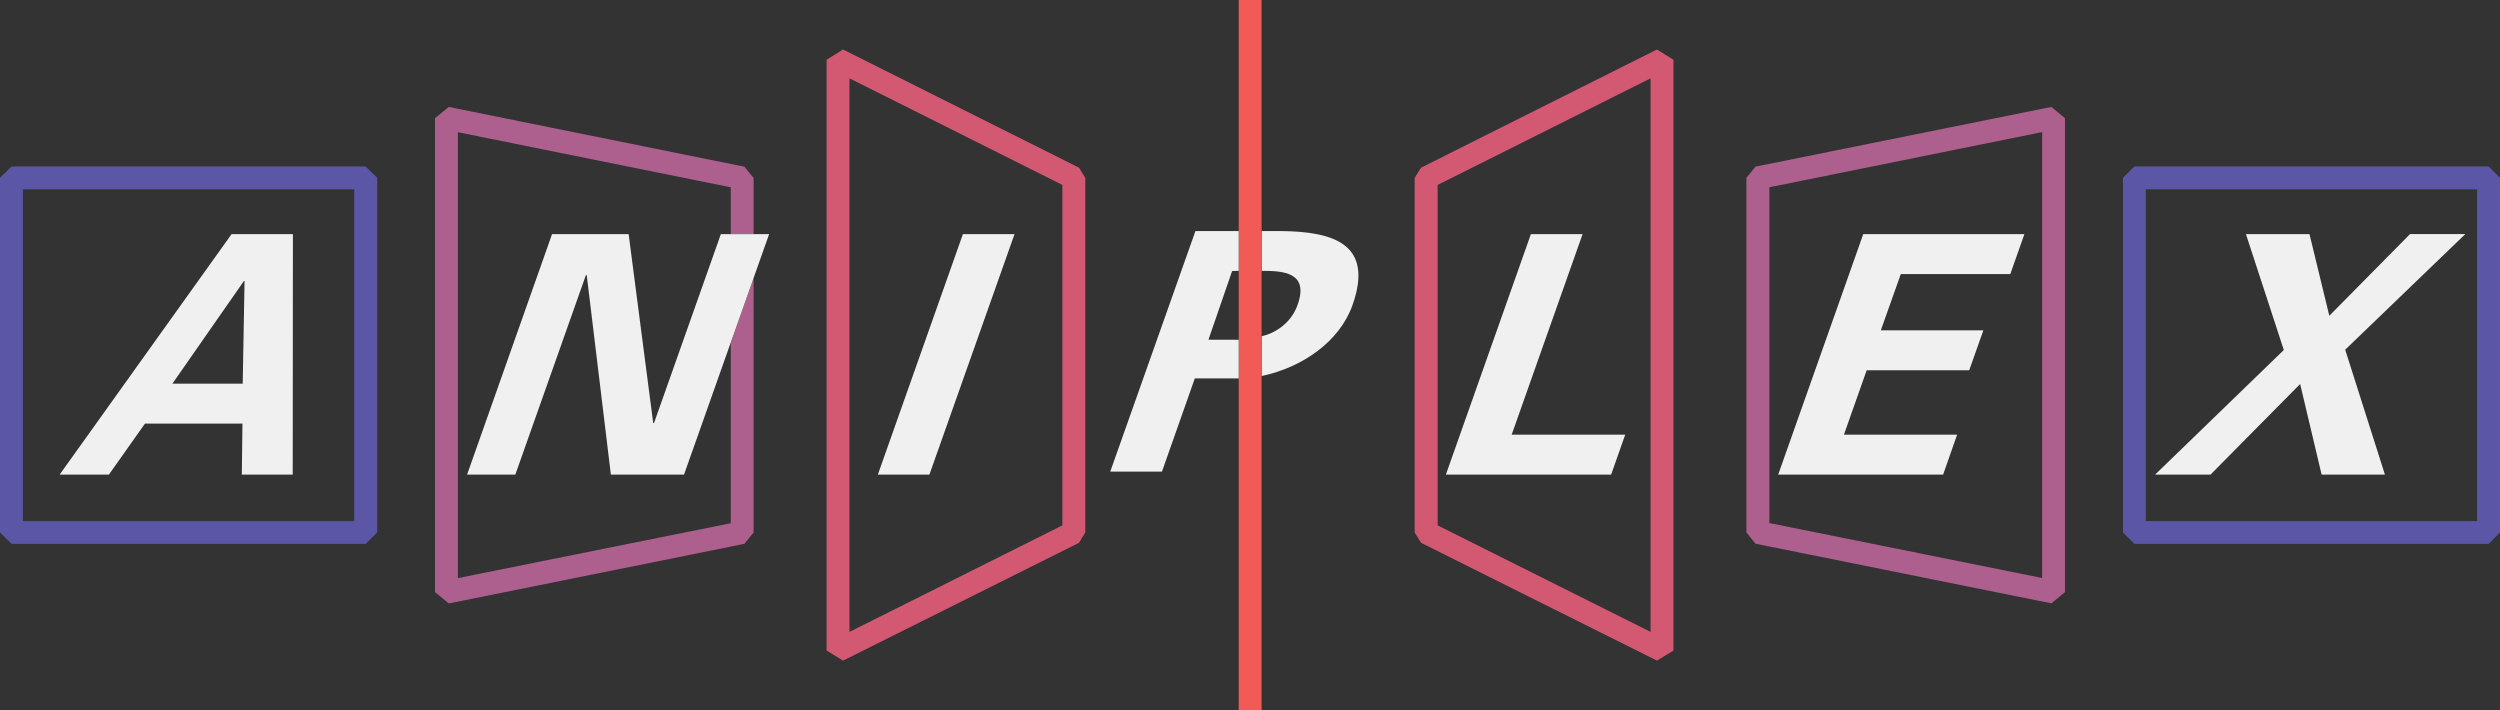 <svg width="352" height="100" viewBox="0 0 352 100" fill="none" xmlns="http://www.w3.org/2000/svg">
<rect x="0" y="0" width="352" height="100" fill="#333333" stroke="none"/>
<path d="M247.179 23.46L245.896 25.036V74.967L247.179 76.554L288.833 84.951L290.748 83.37V16.636L288.833 15.057L247.179 23.46ZM287.535 18.597V81.385L249.125 73.645V26.367L287.535 18.597Z" fill="#AD608E"/>
<path d="M1.623 23.441L0 25.036V74.967L1.623 76.574H51.48L53.112 74.967V25.036L51.48 23.441H1.623ZM49.881 73.368H3.223V26.655H49.881V73.368Z" fill="#5B56A6"/>
<path d="M118.7 6.968L116.384 8.417V91.592L118.7 93.014L151.92 76.427L152.807 74.967V25.036L151.92 23.608L118.7 6.968ZM149.583 73.972L119.607 88.97V11.027L149.583 26.038V73.972Z" fill="#D35972"/>
<path d="M350.409 23.441H300.514L298.916 25.036V74.967L300.514 76.574H350.409L352 74.967V25.036L350.409 23.441ZM348.774 73.368H302.131V26.655H348.774V73.368Z" fill="#5B56A6"/>
<path d="M200.082 23.608L199.184 25.036V74.967L200.085 76.427L233.296 93.014L235.625 91.592V8.417L233.296 6.968L200.082 23.608ZM232.401 11.027V88.969L202.422 73.971V26.039L232.401 11.027Z" fill="#D35972"/>
<path d="M174.407 100H177.633V0H174.407V100Z" fill="#F25A55"/>
<path d="M102.892 48.266V73.671L64.472 81.397V18.615L102.892 26.372V32.962H106.107V25.063L104.815 23.473L63.188 15.058L61.252 16.636V83.369L63.188 84.965L104.815 76.569L106.107 74.973V39.146L102.892 48.266Z" fill="#AD608E"/>
<path d="M174.407 38.134V32.534H168.316L156.325 66.397H163.607L168.228 53.282H174.407V47.84C173.176 47.849 171.4 47.829 170.149 47.829L173.482 38.163L174.407 38.134ZM180.273 32.534H177.662V38.134C180.675 38.134 184.349 38.328 182.694 42.945C181.756 45.588 179.396 46.97 177.662 47.337V52.94C183.416 51.715 188.627 48.077 190.438 42.945C193.468 34.357 187.771 32.584 180.273 32.534ZM8.396 66.827L32.61 32.962H41.241L41.215 66.827H34.049L34.138 59.643H20.409L15.332 66.827H8.396ZM34.173 54.022L34.433 39.577H34.335L24.272 54.022H34.173ZM130.86 66.827H123.6L135.578 32.962H142.847L130.86 66.827ZM203.58 66.827L215.55 32.962H222.828L212.843 61.201H228.831L226.846 66.827H203.58ZM262.346 32.962H285.035L283.049 38.59H267.631L264.818 46.515H279.255L277.265 52.136H262.825L259.625 61.201H275.563L273.588 66.827H250.369L262.346 32.962ZM311.238 66.827H303.439L321.561 49.28L316.227 32.962H325.175L327.968 44.46L339.33 32.961H347.115L330.203 49.239L335.797 66.826H326.884L323.86 54.067L311.238 66.827ZM86.012 66.827L82.606 38.692L82.477 38.785L72.557 66.827H65.764L77.73 32.962H88.511L91.976 59.602L92.103 59.513L101.497 32.962H108.293L96.31 66.827H86.012Z" fill="#F0F0F0"/>
</svg>
